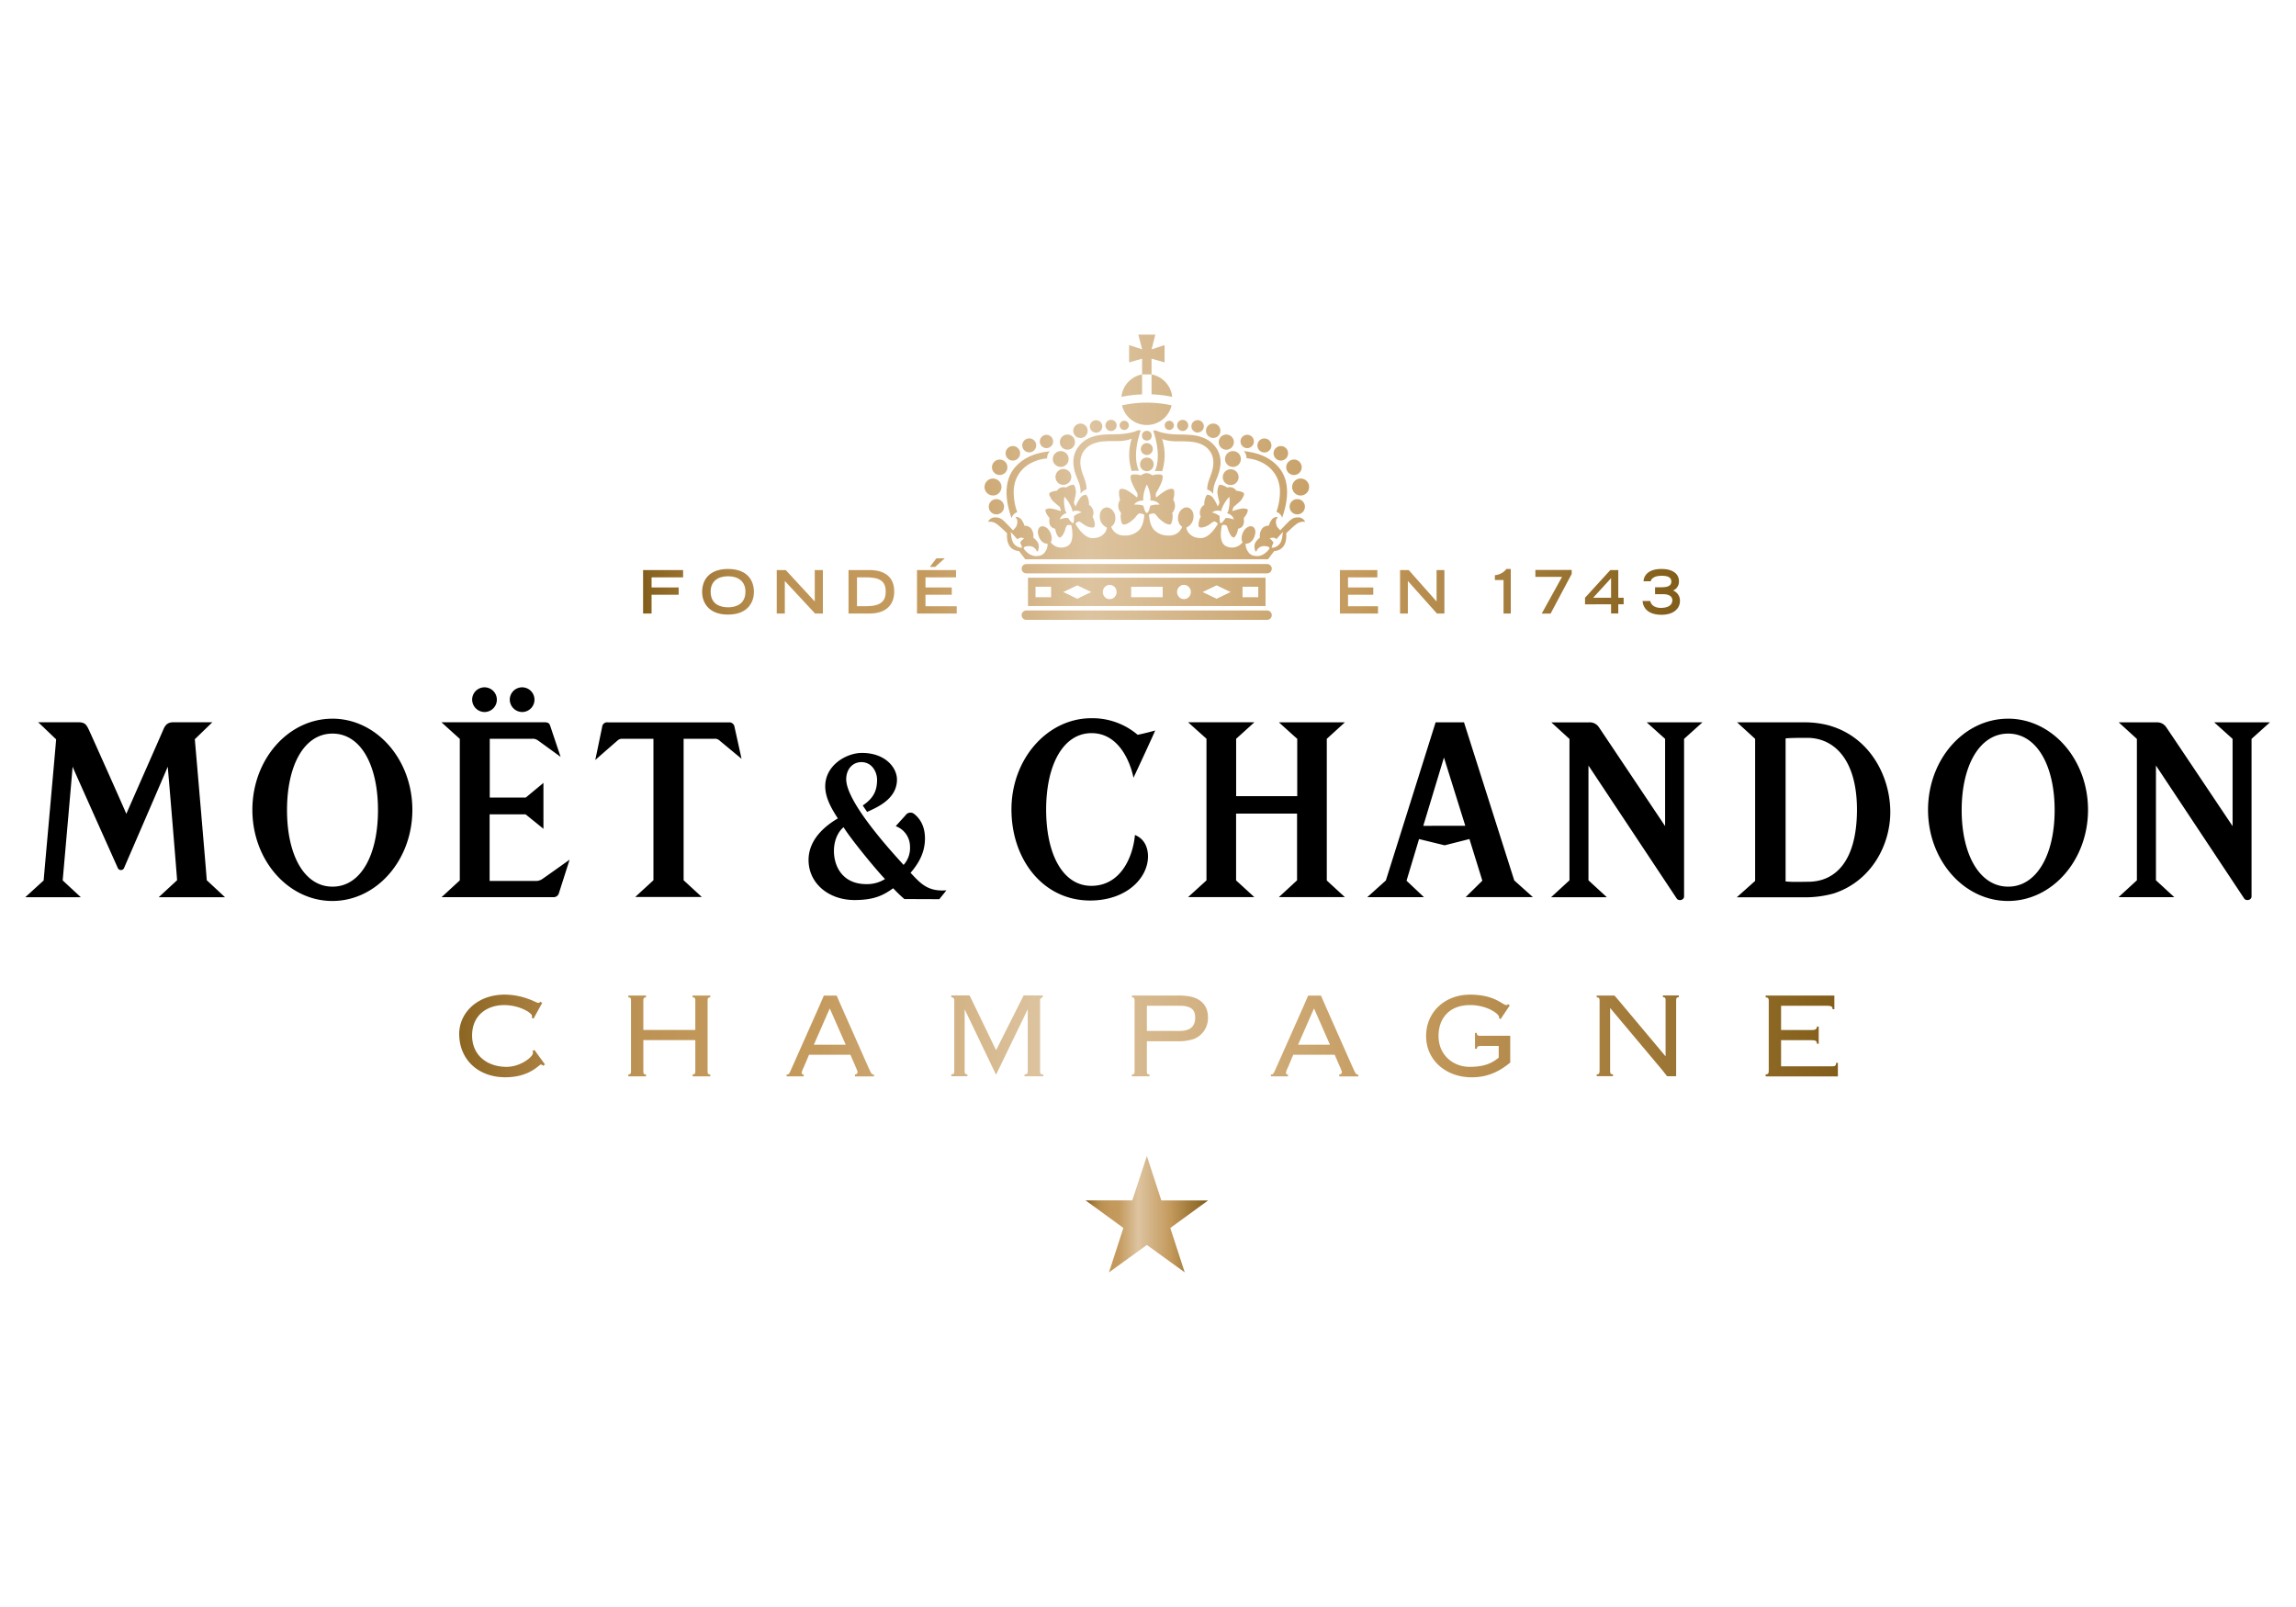 <svg id="180d560e-a2b3-42dc-a91b-ce0fbd7431c1" data-name="Calque 1" xmlns="http://www.w3.org/2000/svg" xmlns:xlink="http://www.w3.org/1999/xlink" viewBox="0 0 1000 700"><defs><style>.\39 53ec002-af85-415a-883a-f2da59b699f3{fill:url(#8f612e42-f078-49c0-9722-e022cc4a5d03);}.c7c543c5-04b2-4d3e-bd19-d787401d46c5{fill:url(#e4469365-cd96-485a-9410-e0902cbf5216);}.\33 dbdaef3-db00-43de-8728-685243ccdf9a{fill:url(#33b55455-aea8-4b09-a459-0b9cd1810048);}.a05e6642-5c00-43be-b5fe-9cdeb164f22a{fill:url(#f8bb44af-69e0-4bab-bb91-67ed80d225dc);}.\35 4a33118-f0ab-4ddc-b03e-c24f795970d6{fill:url(#93378d88-c781-4f4d-a56d-33ff14048039);}.\33 89ad938-7009-41e4-9e9b-41011e8b22ad{fill:url(#f959da98-28ca-4e70-8ee7-c400deefa815);}.\30 cddecc8-e4c3-4330-9910-09fe264839b5{fill:url(#8d1fb964-da41-427c-b310-e356df3085b3);}.\33 510e00b-6fe6-45df-8612-edb68cf95fca{fill:url(#17442234-920d-4438-804d-4da8df2a4fc6);}.\39 537272e-629f-4f0e-a445-30bef4160508{fill:url(#f42f7350-6b4f-438d-9764-dc34d3539c4e);}.\30 319147b-66ea-4778-91a1-c538d2c16a22{fill:url(#5ce962fa-6e13-4ef3-9c89-c7a01b7e1a73);}.a9b9c2b6-3b04-4353-a3b4-9d7b30232685{fill:url(#33323196-68d4-4ece-b915-f279baa796eb);}.d5ae1216-d175-4642-a2c2-67263cb8cb7c{fill:url(#9eb7c85e-6ab6-4c13-8b1d-c80e855ba099);}.\32 72b8b10-a6bf-430b-9728-83874b3035d4{fill:url(#023a9279-5065-4ac2-9288-ed4e2f54b401);}.\38 4749659-ddd2-4d79-a427-3543c3b7ed14{fill:url(#d00ad810-87c7-446a-b0b2-ea32ff781473);}.\32 5f4a194-3207-40d2-b59d-b7bdc4ca2ae1{fill:url(#6de8b962-f6b8-4245-9f65-4737d52d4677);}.f65ffa63-719e-4f31-9721-9d1157bbca3f{fill:url(#dcc76282-fcf6-449b-b68f-372a1a022493);}.\33 df9748a-c123-4a48-b17e-f587bc17022a{fill:url(#1f3780b0-002e-4ffd-8c92-226964ac4608);}.\37 3b8e284-1232-43f9-953e-6b751d45c780{fill:url(#4430ce21-1b70-4016-93d4-0af4d46594f8);}.a88da7f9-2740-4567-98a7-27ea254f66a8{fill:url(#53ae2404-9c1d-4724-bd13-f35418902f16);}.b9b19977-d111-44d9-9e54-3cff54f2cb22{fill:url(#c90afab3-74df-4315-a757-4ff8c001a377);}.\33 492101e-d220-4751-ad4d-4bbadccc5d1d{fill:url(#58495f53-e9f2-475b-897e-91626ee49bfb);}.\36 e8ab190-709e-4158-b45f-f56ec836f5d6{fill:url(#b2c1437e-5ab4-47bb-88c0-35213a7487af);}.\30 eb5e963-3e9f-4c82-a8dd-53fb01f34bb0{fill:url(#a3e57501-0831-4f09-b6c2-f75e13c249cf);}.e3d505b0-1550-4a4a-9d67-a22eb871326a{fill:url(#0f014f36-14ba-4fdf-b91e-987dc455522d);}.b3f9081e-2017-4a20-be00-96606709b99f{fill:url(#5772b531-7eb1-4dae-8646-ecd41eac5953);}.\34 97d31a1-0dff-4db9-ba45-2f796588dbef{fill:url(#ec02534c-a8ee-4a77-bba7-195405f6e6ba);}.\34 a0bea67-33a4-4d28-91e4-fcfc946e94b0{fill:url(#bc5e9480-b6f4-4776-baa3-1d9ef420f5b5);}.\35 174ac40-8a96-4ea2-8be2-01c208e01d1f{fill:url(#6f92cba3-f76b-4c7b-ac30-78c7cea71a39);}.c353f486-bd99-4b0c-9dda-9db0fdc77d31{fill:url(#ae707e30-3e0a-4645-aab4-3fb787149f94);}.\37 bf61a31-2dfa-417e-a827-7c117e3a1fc9{fill:url(#dd8d37fb-b082-44a9-98c5-fbed998d1a1f);}.\39 ebdb4a6-fda4-4bc7-a574-b59757ecc010{fill:url(#0245c127-2f6b-41cd-a719-3944c7d489ac);}.ccfbd5cb-fdd4-400b-8795-c63e08fb987a{fill:url(#c10fdb15-10e6-46b1-bc2c-6ffde7ef95b3);}.\39 14ea08f-e747-49c6-b9f9-636279c15f3a{fill:url(#16d84eb3-c9d9-4866-8022-a6b4715e39e1);}.f1b85a54-62be-44d4-be94-7be6932b20dc{fill:url(#b827188b-6eb9-48c1-b22c-b0b5ab338859);}.f08f1d0e-32c3-4c60-ac95-ab5042bc5691{fill:url(#bfe8c7a7-080f-4c89-97ce-95b845c5533b);}.e87d10b1-b6ef-4525-9b1f-5954cf9dce76{fill:url(#251ee555-00b4-48b9-9f61-02df88ded1c9);}.c3d58857-97d6-4810-8411-57befebfbf6a{fill:url(#2256775b-66f5-4c3f-92df-9aeac8de3962);}.d5c0cd37-ce94-439d-9eb6-1d3d68138ed4{fill:url(#95e712e2-9810-4873-8bb7-cb9cf2217ee5);}.e557f77b-6514-4298-82e2-8141fda87453{fill:url(#09453cc3-c56d-4e8d-bedd-d626ecbc1ef9);}.\33 6479fe3-168c-434b-9791-755fbd056ba6{fill:url(#8863482e-3e24-4dfc-bdea-3ab88dcb2337);}.c61d7458-b80b-4fcc-ae0f-c1026f7f6128{fill:url(#6b5f86a8-5297-48a2-b4a2-86b1ff3c24e2);}.baa04a3e-0611-489b-ad44-8860ce5fdaaa{fill:url(#55df3ce0-16ea-4b01-b99a-af8fde3ba10a);}.dce821a5-f3c0-4afe-b807-7fd7bbf9b9bd{fill:url(#1a71a07f-387c-4efa-bc54-a4558f619fca);}.\39 3102efc-a228-4ed1-8787-4c5e1961e956{fill:url(#b834b811-d6fe-4da9-be7d-6010769e6383);}.b4b19e11-fc35-484b-8c94-4a6c9a5569a4{fill:url(#3fd07e9c-6651-4912-b44a-33c6a3c0098c);}.eb978603-2c36-41eb-b15c-8cc59eab52cd{fill:url(#65756b26-f49f-4e15-94e8-a8fa47c419c1);}.ab5ad64b-f2d8-46fa-8fe6-93c2e4da8d00{fill:url(#2c96e84a-5cd7-4b14-9cd4-0bb638407e15);}.\31 197c740-5a21-45fb-8508-3dade269b441{fill:url(#73273f63-bbe9-4c60-9155-f43d0c021c70);}.\33 1bc1a94-1b64-42fa-893d-f6adb4aefc21{fill:url(#6f9661e6-a87c-4b14-8467-5dbf7a953052);}.e4053111-ab1d-479f-8e0d-df42fa8ac257{fill:url(#21bec77e-3ea3-49b2-9e72-8313f8cff382);}.a259759d-f6cc-4956-9d20-1d5915be50df{fill:url(#368a4f28-ce43-4614-bb5e-4c4f56f3dec2);}.\35 09469c1-376c-42cd-b406-2be8cfb99dd1{fill:url(#124bcd57-8380-4a72-b470-23da37ffb2cc);}.a4a28ac0-e9e6-419a-8b26-39ab9cd85f3c{fill:url(#2e24907d-9063-468e-879e-808debedb3e1);}.f35c9665-1f85-4c06-b1d6-6e9468854661{fill:url(#a658527d-6917-44f0-a214-9903be1aa318);}.\32 6ae72f2-e19f-40e2-84bb-0f81b93a66ea{fill:url(#37c65db2-3df5-4305-b108-45760782e618);}.\36 05df274-d404-419a-b8d5-d10878620fb1{fill:url(#bde7e6ad-cbde-43ff-b746-307a13c709dc);}.c41cd0bd-83ce-4d7c-a58d-f4f620f7a9a2{fill:url(#3bbf9824-0674-4d3b-ae3c-b049230357d4);}.\37 137f4bf-285f-4a0f-9c34-ec2eca05326c{fill:url(#7ab7d944-a1ea-4a7b-aa3f-1f702368cdd3);}.cb909817-6b88-44fb-bd46-eb1e9ddfa782{fill:url(#67458fc7-f1a8-40e8-8b93-655b6945a85a);}.\33 bf5b5ed-9df4-460a-9e72-0c439378d52a{fill:url(#79039ab8-77bf-4609-b40b-668eb725634f);}.\34 a6c6fcd-6363-4cd4-8dbf-815ea83a70bf{fill:url(#6385204b-e10b-4629-b0bf-ec872aa188a1);}</style><linearGradient id="8f612e42-f078-49c0-9722-e022cc4a5d03" x1="190.96" y1="248.64" x2="803.44" y2="248.64" gradientTransform="matrix(1, 0, 0, -1, 0, 699.89)" gradientUnits="userSpaceOnUse"><stop offset="0" stop-color="#815d19"/><stop offset="0.01" stop-color="#896320"/><stop offset="0.05" stop-color="#9f7635"/><stop offset="0.09" stop-color="#b08646"/><stop offset="0.13" stop-color="#bb9153"/><stop offset="0.19" stop-color="#c2985a"/><stop offset="0.27" stop-color="#c49a5d"/><stop offset="0.43" stop-color="#ddc4a0"/><stop offset="0.69" stop-color="#c49a5d"/><stop offset="1" stop-color="#815d19"/></linearGradient><linearGradient id="e4469365-cd96-485a-9410-e0902cbf5216" x1="190.96" y1="248.64" x2="803.43" y2="248.64" xlink:href="#8f612e42-f078-49c0-9722-e022cc4a5d03"/><linearGradient id="33b55455-aea8-4b09-a459-0b9cd1810048" x1="190.96" y1="248.65" x2="803.44" y2="248.65" xlink:href="#8f612e42-f078-49c0-9722-e022cc4a5d03"/><linearGradient id="f8bb44af-69e0-4bab-bb91-67ed80d225dc" x1="190.95" y1="248.65" x2="803.44" y2="248.65" xlink:href="#8f612e42-f078-49c0-9722-e022cc4a5d03"/><linearGradient id="93378d88-c781-4f4d-a56d-33ff14048039" x1="190.95" y1="248.67" x2="803.46" y2="248.67" xlink:href="#8f612e42-f078-49c0-9722-e022cc4a5d03"/><linearGradient id="f959da98-28ca-4e70-8ee7-c400deefa815" x1="190.97" y1="248.64" x2="803.43" y2="248.64" xlink:href="#8f612e42-f078-49c0-9722-e022cc4a5d03"/><linearGradient id="8d1fb964-da41-427c-b310-e356df3085b3" x1="190.97" y1="248.64" x2="803.44" y2="248.64" xlink:href="#8f612e42-f078-49c0-9722-e022cc4a5d03"/><linearGradient id="17442234-920d-4438-804d-4da8df2a4fc6" x1="190.96" y1="248.64" x2="803.44" y2="248.64" xlink:href="#8f612e42-f078-49c0-9722-e022cc4a5d03"/><linearGradient id="f42f7350-6b4f-438d-9764-dc34d3539c4e" x1="190.96" y1="248.66" x2="803.44" y2="248.66" xlink:href="#8f612e42-f078-49c0-9722-e022cc4a5d03"/><linearGradient id="5ce962fa-6e13-4ef3-9c89-c7a01b7e1a73" x1="279.43" y1="487.75" x2="732.11" y2="487.75" xlink:href="#8f612e42-f078-49c0-9722-e022cc4a5d03"/><linearGradient id="33323196-68d4-4ece-b915-f279baa796eb" x1="279.41" y1="479.16" x2="732.16" y2="479.16" xlink:href="#8f612e42-f078-49c0-9722-e022cc4a5d03"/><linearGradient id="9eb7c85e-6ab6-4c13-8b1d-c80e855ba099" x1="279.42" y1="476.27" x2="732.13" y2="476.27" xlink:href="#8f612e42-f078-49c0-9722-e022cc4a5d03"/><linearGradient id="023a9279-5065-4ac2-9288-ed4e2f54b401" x1="279.39" y1="469.66" x2="732.15" y2="469.66" xlink:href="#8f612e42-f078-49c0-9722-e022cc4a5d03"/><linearGradient id="d00ad810-87c7-446a-b0b2-ea32ff781473" x1="279.42" y1="496.35" x2="732.13" y2="496.35" xlink:href="#8f612e42-f078-49c0-9722-e022cc4a5d03"/><linearGradient id="6de8b962-f6b8-4245-9f65-4737d52d4677" x1="279.44" y1="502.43" x2="732.1" y2="502.43" xlink:href="#8f612e42-f078-49c0-9722-e022cc4a5d03"/><linearGradient id="dcc76282-fcf6-449b-b68f-372a1a022493" x1="279.45" y1="505.89" x2="732.08" y2="505.89" xlink:href="#8f612e42-f078-49c0-9722-e022cc4a5d03"/><linearGradient id="1f3780b0-002e-4ffd-8c92-226964ac4608" x1="279.44" y1="507.59" x2="732.1" y2="507.59" xlink:href="#8f612e42-f078-49c0-9722-e022cc4a5d03"/><linearGradient id="4430ce21-1b70-4016-93d4-0af4d46594f8" x1="279.42" y1="431.95" x2="732.13" y2="431.95" xlink:href="#8f612e42-f078-49c0-9722-e022cc4a5d03"/><linearGradient id="53ae2404-9c1d-4724-bd13-f35418902f16" x1="279.42" y1="452.16" x2="732.13" y2="452.16" xlink:href="#8f612e42-f078-49c0-9722-e022cc4a5d03"/><linearGradient id="c90afab3-74df-4315-a757-4ff8c001a377" x1="279.44" y1="487.75" x2="732.12" y2="487.75" xlink:href="#8f612e42-f078-49c0-9722-e022cc4a5d03"/><linearGradient id="58495f53-e9f2-475b-897e-91626ee49bfb" x1="568.22" y1="487.2" x2="568.33" y2="487.2" xlink:href="#8f612e42-f078-49c0-9722-e022cc4a5d03"/><linearGradient id="b2c1437e-5ab4-47bb-88c0-35213a7487af" x1="279.39" y1="479.16" x2="732.15" y2="479.16" xlink:href="#8f612e42-f078-49c0-9722-e022cc4a5d03"/><linearGradient id="a3e57501-0831-4f09-b6c2-f75e13c249cf" x1="279.4" y1="496.35" x2="732.14" y2="496.35" xlink:href="#8f612e42-f078-49c0-9722-e022cc4a5d03"/><linearGradient id="0f014f36-14ba-4fdf-b91e-987dc455522d" x1="279.43" y1="502.43" x2="732.13" y2="502.43" xlink:href="#8f612e42-f078-49c0-9722-e022cc4a5d03"/><linearGradient id="5772b531-7eb1-4dae-8646-ecd41eac5953" x1="279.44" y1="505.89" x2="732.12" y2="505.89" xlink:href="#8f612e42-f078-49c0-9722-e022cc4a5d03"/><linearGradient id="ec02534c-a8ee-4a77-bba7-195405f6e6ba" x1="279.4" y1="507.59" x2="732.15" y2="507.59" xlink:href="#8f612e42-f078-49c0-9722-e022cc4a5d03"/><linearGradient id="bc5e9480-b6f4-4776-baa3-1d9ef420f5b5" x1="279.73" y1="497.13" x2="731.95" y2="497.13" xlink:href="#8f612e42-f078-49c0-9722-e022cc4a5d03"/><linearGradient id="6f92cba3-f76b-4c7b-ac30-78c7cea71a39" x1="279.61" y1="503.64" x2="732.01" y2="503.64" xlink:href="#8f612e42-f078-49c0-9722-e022cc4a5d03"/><linearGradient id="ae707e30-3e0a-4645-aab4-3fb787149f94" x1="279.01" y1="507.22" x2="732.41" y2="507.22" xlink:href="#8f612e42-f078-49c0-9722-e022cc4a5d03"/><linearGradient id="dd8d37fb-b082-44a9-98c5-fbed998d1a1f" x1="279.43" y1="545.46" x2="732.13" y2="545.46" xlink:href="#8f612e42-f078-49c0-9722-e022cc4a5d03"/><linearGradient id="0245c127-2f6b-41cd-a719-3944c7d489ac" x1="279.4" y1="499.95" x2="732.16" y2="499.95" xlink:href="#8f612e42-f078-49c0-9722-e022cc4a5d03"/><linearGradient id="c10fdb15-10e6-46b1-bc2c-6ffde7ef95b3" x1="279.45" y1="507.31" x2="732.09" y2="507.31" xlink:href="#8f612e42-f078-49c0-9722-e022cc4a5d03"/><linearGradient id="16d84eb3-c9d9-4866-8022-a6b4715e39e1" x1="279.4" y1="512.26" x2="732.16" y2="512.26" xlink:href="#8f612e42-f078-49c0-9722-e022cc4a5d03"/><linearGradient id="b827188b-6eb9-48c1-b22c-b0b5ab338859" x1="279.46" y1="514.14" x2="732.08" y2="514.14" xlink:href="#8f612e42-f078-49c0-9722-e022cc4a5d03"/><linearGradient id="bfe8c7a7-080f-4c89-97ce-95b845c5533b" x1="279.47" y1="514.58" x2="732.07" y2="514.58" xlink:href="#8f612e42-f078-49c0-9722-e022cc4a5d03"/><linearGradient id="251ee555-00b4-48b9-9f61-02df88ded1c9" x1="279.41" y1="514.58" x2="732.14" y2="514.58" xlink:href="#8f612e42-f078-49c0-9722-e022cc4a5d03"/><linearGradient id="2256775b-66f5-4c3f-92df-9aeac8de3962" x1="262.04" y1="492.07" x2="745.42" y2="492.07" xlink:href="#8f612e42-f078-49c0-9722-e022cc4a5d03"/><linearGradient id="95e712e2-9810-4873-8bb7-cb9cf2217ee5" x1="279.42" y1="499.95" x2="732.14" y2="499.95" xlink:href="#8f612e42-f078-49c0-9722-e022cc4a5d03"/><linearGradient id="09453cc3-c56d-4e8d-bedd-d626ecbc1ef9" x1="279.43" y1="507.31" x2="732.13" y2="507.31" xlink:href="#8f612e42-f078-49c0-9722-e022cc4a5d03"/><linearGradient id="8863482e-3e24-4dfc-bdea-3ab88dcb2337" x1="279.4" y1="512.26" x2="732.15" y2="512.26" xlink:href="#8f612e42-f078-49c0-9722-e022cc4a5d03"/><linearGradient id="6b5f86a8-5297-48a2-b4a2-86b1ff3c24e2" x1="279.45" y1="514.14" x2="732.11" y2="514.14" xlink:href="#8f612e42-f078-49c0-9722-e022cc4a5d03"/><linearGradient id="55df3ce0-16ea-4b01-b99a-af8fde3ba10a" x1="279.4" y1="514.58" x2="732.15" y2="514.58" xlink:href="#8f612e42-f078-49c0-9722-e022cc4a5d03"/><linearGradient id="1a71a07f-387c-4efa-bc54-a4558f619fca" x1="279.47" y1="504.29" x2="732.08" y2="504.29" xlink:href="#8f612e42-f078-49c0-9722-e022cc4a5d03"/><linearGradient id="b834b811-d6fe-4da9-be7d-6010769e6383" x1="279.39" y1="497.62" x2="732.17" y2="497.62" xlink:href="#8f612e42-f078-49c0-9722-e022cc4a5d03"/><linearGradient id="3fd07e9c-6651-4912-b44a-33c6a3c0098c" x1="279.35" y1="510.1" x2="732.21" y2="510.1" xlink:href="#8f612e42-f078-49c0-9722-e022cc4a5d03"/><linearGradient id="65756b26-f49f-4e15-94e8-a8fa47c419c1" x1="279.42" y1="474.95" x2="732.12" y2="474.95" xlink:href="#8f612e42-f078-49c0-9722-e022cc4a5d03"/><linearGradient id="2c96e84a-5cd7-4b14-9cd4-0bb638407e15" x1="279.49" y1="531.9" x2="732.05" y2="531.9" xlink:href="#8f612e42-f078-49c0-9722-e022cc4a5d03"/><linearGradient id="73273f63-bbe9-4c60-9155-f43d0c021c70" x1="279.42" y1="531.9" x2="732.13" y2="531.9" xlink:href="#8f612e42-f078-49c0-9722-e022cc4a5d03"/><linearGradient id="6f9661e6-a87c-4b14-8467-5dbf7a953052" x1="279.43" y1="519.64" x2="732.12" y2="519.64" xlink:href="#8f612e42-f078-49c0-9722-e022cc4a5d03"/><linearGradient id="21bec77e-3ea3-49b2-9e72-8313f8cff382" x1="472.87" y1="170.99" x2="526.16" y2="170.99" xlink:href="#8f612e42-f078-49c0-9722-e022cc4a5d03"/><linearGradient id="368a4f28-ce43-4614-bb5e-4c4f56f3dec2" x1="279.42" y1="442.11" x2="732.12" y2="442.11" xlink:href="#8f612e42-f078-49c0-9722-e022cc4a5d03"/><linearGradient id="124bcd57-8380-4a72-b470-23da37ffb2cc" x1="279.42" y1="442.11" x2="732.18" y2="442.11" xlink:href="#8f612e42-f078-49c0-9722-e022cc4a5d03"/><linearGradient id="2e24907d-9063-468e-879e-808debedb3e1" x1="279.42" y1="442.11" x2="732.11" y2="442.11" xlink:href="#8f612e42-f078-49c0-9722-e022cc4a5d03"/><linearGradient id="a658527d-6917-44f0-a214-9903be1aa318" x1="279.43" y1="442.11" x2="732.11" y2="442.11" xlink:href="#8f612e42-f078-49c0-9722-e022cc4a5d03"/><linearGradient id="37c65db2-3df5-4305-b108-45760782e618" x1="279.43" y1="444.66" x2="732.11" y2="444.66" xlink:href="#8f612e42-f078-49c0-9722-e022cc4a5d03"/><linearGradient id="bde7e6ad-cbde-43ff-b746-307a13c709dc" x1="279.41" y1="442.11" x2="732.14" y2="442.11" xlink:href="#8f612e42-f078-49c0-9722-e022cc4a5d03"/><linearGradient id="3bbf9824-0674-4d3b-ae3c-b049230357d4" x1="279.41" y1="442.11" x2="732.14" y2="442.11" xlink:href="#8f612e42-f078-49c0-9722-e022cc4a5d03"/><linearGradient id="7ab7d944-a1ea-4a7b-aa3f-1f702368cdd3" x1="279.43" y1="442.35" x2="732.13" y2="442.35" xlink:href="#8f612e42-f078-49c0-9722-e022cc4a5d03"/><linearGradient id="67458fc7-f1a8-40e8-8b93-655b6945a85a" x1="279.41" y1="442.11" x2="732.14" y2="442.11" xlink:href="#8f612e42-f078-49c0-9722-e022cc4a5d03"/><linearGradient id="79039ab8-77bf-4609-b40b-668eb725634f" x1="279.41" y1="442.11" x2="732.13" y2="442.11" xlink:href="#8f612e42-f078-49c0-9722-e022cc4a5d03"/><linearGradient id="6385204b-e10b-4629-b0bf-ec872aa188a1" x1="279.42" y1="442.11" x2="732.13" y2="442.11" xlink:href="#8f612e42-f078-49c0-9722-e022cc4a5d03"/></defs><title>moet-chandon</title><g id="90200259-9c77-4cc7-9ffe-2a7db54e733f" data-name="Artwork"><path class="953ec002-af85-415a-883a-f2da59b699f3" d="M237.36,463.66l-0.83.6a1.15,1.15,0,0,0-.91-0.56,1.41,1.41,0,0,0-.71.41c-1.75,1.36-6,5.14-14.78,5.14-12.23,0-20.13-8.09-20.13-18.87,0-9,7.67-17.13,19.88-17.13a30,30,0,0,1,10,1.8c2,0.68,3.13,1.31,4,1.65a1.63,1.63,0,0,0,.55.13,1,1,0,0,0,.9-0.48l0.83,0.49-3.8,6.9-0.81-.48a1.1,1.1,0,0,0,.18-0.58,0.92,0.92,0,0,0-.13-0.51c-1-1.63-6-4.36-12.08-4.36-6.9,0-13.9,4-13.9,13.25,0,8.65,6.63,13.65,15,13.65,5.06,0,9.71-3,11.13-5.07a2,2,0,0,0,.39-1.11,1,1,0,0,0-.24-0.66l0.83-.54Z"/><path class="c7c543c5-04b2-4d3e-bd19-d787401d46c5" d="M308.2,466.44c0,0.94-.06,1.61,1.16,1.61v0.8h-7.68V468c1.22,0,1.16-.67,1.16-1.61V453.06H280.2v13.38c0,0.94-.06,1.61,1.16,1.61v0.8h-7.68V468c1.21,0,1.15-.67,1.15-1.61V436.06c0-.94.06-1.61-1.15-1.61v-0.8h7.68v0.8c-1.21,0-1.16.67-1.16,1.61v12.58h22.63V436.06c0-.94.06-1.61-1.16-1.61v-0.8h7.68v0.8c-1.21,0-1.16.67-1.16,1.61v30.38Z"/><path class="3dbdaef3-db00-43de-8728-685243ccdf9a" d="M352.35,459.48l-2.27,5.36a11,11,0,0,0-.94,2.47,0.78,0.78,0,0,0,.89.74v0.8h-7.43l0-.8c1.09,0,1.07-.21,2.4-3.15l12-27c0.67-1.54,1.81-4.21,1.81-4.21h5.61s1.23,2.87,1.91,4.41l11.81,26.64c1.41,3.14,1.63,3.35,2.52,3.35v0.8h-8.29V468a1,1,0,0,0,1.13-.94c0-.4-0.11-0.67-0.79-2.27l-2.33-5.36H352.35Zm2.12-4.42h13.87l-6.95-15.8Z"/><path class="a05e6642-5c00-43be-b5fe-9cdeb164f22a" d="M563.24,459.48L561,464.83a11,11,0,0,0-.94,2.47,0.78,0.78,0,0,0,.9.74v0.8h-7.43l0-.8c1.08,0,1.07-.21,2.4-3.15l12-27c0.67-1.54,1.81-4.21,1.81-4.21h5.61s1.23,2.87,1.91,4.41l11.8,26.64c1.42,3.14,1.55,3.35,2.53,3.35v0.8h-8.3V468a1,1,0,0,0,1.13-.94c0-.4-0.12-0.67-0.79-2.27l-2.33-5.36h-18.1Zm2.13-4.42h13.87l-6.94-15.8Z"/><path class="54a33118-f0ab-4ddc-b03e-c24f795970d6" d="M414.35,468.84V468c1.23,0,1.28-.67,1.28-1.61V436c0-.81-0.1-1.56-1.28-1.56v-0.85h7.94l11.55,23.87,12-23.87h8.33v0.85A1.37,1.37,0,0,0,453,436v30.42c0,0.94,0,1.61,1.41,1.61v0.8h-8.19V468c1.37,0,1.41-.67,1.41-1.61v-26.6h-0.08l-13.73,28.35-13.61-28.35h-0.07v26.6c0,1,.11,1.61,1.2,1.61v0.8h-7Z"/><path class="389ad938-7009-41e4-9e9b-41011e8b22ad" d="M494.13,436.06c0-.94.06-1.61-1.16-1.61v-0.8h19.79a26.67,26.67,0,0,1,6.13.53c5,1.25,7.22,4.62,7.22,8.9a9.75,9.75,0,0,1-6.15,9.5,21.34,21.34,0,0,1-7,1H499.51v12.85c0,0.94-.06,1.61,1.15,1.61v0.8H493V468c1.21,0,1.16-.67,1.16-1.61V436.06Zm5.38,13h14.24c5.5,0,6.79-2.76,6.79-5.76s-1.16-5.19-6.79-5.19H499.51v11h0Z"/><path class="0cddecc8-e4c3-4330-9910-09fe264839b5" d="M645.42,455.6c-1.39,0-2.19.11-2.19,1.22h-0.81v-6.91l0.78,0c0,1.47,1.1,1.27,2.22,1.27h12.35s0,1.07,0,2.55v5.82c0,1.54,0,3.29,0,3.29-6.13,5.09-11.51,6.42-16.88,6.42-11,0-19.76-7.37-19.76-17.95s8.26-18.05,19.12-18.05,14.25,4.56,15.78,4.55a0.8,0.8,0,0,0,.77-0.42l0.77,0.54-4,6-0.77-.54a0.29,0.29,0,0,0,.13-0.3c0-1.54-5.44-5.29-12.59-5.29-9.59,0-13.8,6.29-13.8,13.39,0,8.7,6.7,13.52,13.48,13.52s9.95-1.75,12.73-4V455.6h-7.35Z"/><path class="3510e00b-6fe6-45df-8612-edb68cf95fca" d="M725.31,460h0.12v-24c0-.94.06-1.61-1.15-1.61v-0.8h6.91v0.8c-1.21,0-1.16.67-1.16,1.61v30.38c0,0.94,0,2.41,0,2.41h-3.95s-1.86-2.34-2.05-2.61l-22.76-27.11v27.3c0,0.94,0,1.61,1.26,1.61v0.8h-7.11V468c1.13,0,1.26-.67,1.26-1.61V436.06c0-.94,0-1.61-1.26-1.61v-0.8h7.76s1.8,2.14,2.06,2.41Z"/><path class="9537272e-629f-4f0e-a445-30bef4160508" d="M770.37,436.06c0-.94-0.15-1.61-1.36-1.61v-0.8h26.61c2.17,0,3.32,0,3.32,0v5.95h-0.77c0-1.14-.57-1.5-2.49-1.5H775.73v10.58h13c1.53,0,2.62-.09,2.62-1.5h0.77v7.47h-0.77c0-1.34-.7-1.55-2.49-1.55H775.73v11.37h21.35c1.79,0,2.62.16,2.62-1.52h0.77v5.94H769V468c1.21,0,1.36-.67,1.36-1.61V436.06h0Z"/><circle class="0319147b-66ea-4778-91a1-c538d2c16a22" cx="432.5" cy="212.14" r="3.7"/><circle class="a9b9c2b6-3b04-4353-a3b4-9d7b30232685" cx="433.98" cy="220.73" r="3.34"/><path class="d5ae1216-d175-4642-a2c2-67263cb8cb7c" d="M503,205.23a12.35,12.35,0,0,1,3.16.05,23.37,23.37,0,0,0,0-14.05,18,18,0,0,0,6.32,1l1.4,0c4,0.07,10-.19,13.18,4.45,2.43,3.6,1.23,7.85,0,11.07-1.4,3.51-1.27,5.16-1.24,5.49a5.46,5.46,0,0,1,2.59,1.86c0-2.78.31-3.76,1.6-6.85s2.91-8.38-.22-13c-4.18-6.24-11.69-5.86-16.52-6h-0.37c-6.44-.12-9.34-1.73-9.38-1.73l-1.28,0C504.43,193.82,505.1,200.59,503,205.23Zm-13.35-17.95a2,2,0,1,0-2-2A2,2,0,0,0,489.65,187.29Zm-41.83,64.45v12.19H551.17V251.74H447.82Zm10.05,8.5h-6.95v-4.72h6.95v4.72Zm11.32,0.64-6.25-3,6.25-3,6.25,3Zm14.12,0.19a3.19,3.19,0,1,1,3.39-3.18A3.29,3.29,0,0,1,483.32,261.06Zm23.12-.82H492.56v-4.72h13.88v4.72Zm9.22,0.82a3.19,3.19,0,1,1,3.39-3.18A3.29,3.29,0,0,1,515.66,261.06Zm14.23-.18-6.25-3,6.25-3,6.24,3Zm18.2-.64h-7v-4.72h7v4.72ZM464.23,211a3.44,3.44,0,1,0-4.32-2.1A3.38,3.38,0,0,0,464.23,211Zm6.4,4a5.53,5.53,0,0,1,2.59-1.86c0-.33.16-2-1.23-5.5-1.28-3.21-2.48-7.46,0-11.07,3.13-4.65,9.22-4.38,13.17-4.45l1.39,0a18.17,18.17,0,0,0,6.33-1,23.52,23.52,0,0,0,0,14.05,12.3,12.3,0,0,1,3.17-.05c-2.09-4.65-1.43-11.41.82-17.69l-1.29,0s-2.95,1.61-9.38,1.73h-0.37c-4.83.1-12.34-.29-16.52,6-3.13,4.6-1.51,9.92-.22,13S470.68,212.31,470.63,215.09Z"/><path class="272b8b10-a6bf-430b-9728-83874b3035d4" d="M455.85,199.69l0.22,0a4.16,4.16,0,0,1,1.19-3.11c-7.1.74-11.35,3.11-14.24,6-6.74,6.57-4.63,16.45-2.83,22,0.35,1.08.12,0.41,0.38,1.11a3.77,3.77,0,0,1,2.47-2.59c-0.11-.35-0.14-0.41-0.48-1.49a26.75,26.75,0,0,1-1.05-7.48C441.63,205.57,448.08,200.49,455.85,199.69Zm100.09,2.81c-2.87-2.85-7.13-5.23-14.22-6a4.17,4.17,0,0,1,1.19,3.11l0.22,0c7.76,0.8,14.23,5.89,14.34,14.4a27.24,27.24,0,0,1-1.06,7.48c-0.34,1.08-.35,1.15-0.48,1.49a3.65,3.65,0,0,1,2.48,2.59c0.25-.71,0,0,0.37-1.12C560.58,218.95,562.69,209.07,555.94,202.5ZM447.82,263.93H551.17V251.74H447.82v12.19h0Zm93.3-8.41h7v4.72h-7v-4.72Zm-11.23-.62,6.24,3-6.24,3-6.25-3Zm-14.23-.2a3.19,3.19,0,1,1-3.37,3.18A3.3,3.3,0,0,1,515.66,254.69Zm-23.1.82h13.88v4.72H492.56v-4.72Zm-9.24-.82a3.19,3.19,0,1,1-3.38,3.18A3.28,3.28,0,0,1,483.32,254.69Zm-14.12.2,6.25,3-6.25,3-6.25-3Zm-18.27.62h6.95v4.72h-6.95v-4.72Z"/><circle class="84749659-ddd2-4d79-a427-3543c3b7ed14" cx="435.41" cy="203.54" r="3.37"/><circle class="25f4a194-3207-40d2-b59d-b7bdc4ca2ae1" cx="441.14" cy="197.46" r="3.17"/><circle class="f65ffa63-719e-4f31-9721-9d1157bbca3f" cx="448.28" cy="194" r="3.05"/><circle class="3df9748a-c123-4a48-b17e-f587bc17022a" cx="455.78" cy="192.3" r="2.91"/><path class="73b8e284-1232-43f9-953e-6b751d45c780" d="M551.87,270h0a2,2,0,1,0,0-4.07H447a2,2,0,1,0,0,4.07H551.87Z"/><path class="a88da7f9-2740-4567-98a7-27ea254f66a8" d="M551.87,249.76h0a2,2,0,1,0,0-4.07H447a2,2,0,1,0,0,4.07H551.87Z"/><path class="b9b19977-d111-44d9-9e54-3cff54f2cb22" d="M562.78,212.15a3.7,3.7,0,1,0,3.7-3.71A3.7,3.7,0,0,0,562.78,212.15Z"/><circle class="3492101e-d220-4751-ad4d-4bbadccc5d1d" cx="568.28" cy="212.69" r="0.06"/><circle class="6e8ab190-709e-4158-b45f-f56ec836f5d6" cx="565.01" cy="220.73" r="3.34"/><path class="0eb5e963-3e9f-4c82-a8dd-53fb01f34bb0" d="M560.2,203.54a3.37,3.37,0,1,0,3.37-3.37A3.37,3.37,0,0,0,560.2,203.54Z"/><circle class="e3d505b0-1550-4a4a-9d67-a22eb871326a" cx="557.85" cy="197.46" r="3.17"/><path class="b3f9081e-2017-4a20-be00-96606709b99f" d="M547.65,194a3.05,3.05,0,1,0,3-3A3,3,0,0,0,547.65,194Z"/><path class="497d31a1-0dff-4db9-ba45-2f796588dbef" d="M540.29,192.3a2.91,2.91,0,1,0,2.91-2.91A2.91,2.91,0,0,0,540.29,192.3Z"/><ellipse class="4a0bea67-33a4-4d28-91e4-fcfc946e94b0" cx="564.99" cy="202.76" rx="0.12" ry="0.17"/><circle class="5174ac40-8a96-4ea2-8be2-01c208e01d1f" cx="558.42" cy="196.25" r="0.11"/><path class="c353f486-bd99-4b0c-9dda-9db0fdc77d31" d="M549.44,192.68a0.11,0.11,0,1,0,.21,0A0.11,0.11,0,1,0,549.44,192.68Z"/><polygon class="7bf61a31-2dfa-417e-a827-7c117e3a1fc9" points="495.79 145.76 503.19 145.76 501.56 152.17 507.21 150.33 507.21 157.85 501.54 156.24 501.54 163.1 497.42 163.1 497.42 156.24 491.76 157.85 491.76 150.33 497.43 152.17 495.79 145.76"/><circle class="9ebdb4a6-fda4-4bc7-a574-b59757ecc010" cx="461.99" cy="199.94" r="3.45"/><circle class="ccfbd5cb-fdd4-400b-8795-c63e08fb987a" cx="464.91" cy="192.58" r="3.3"/><path class="914ea08f-e747-49c6-b9f9-636279c15f3a" d="M473.74,187.63a3.14,3.14,0,1,1-3.14-3.13A3.15,3.15,0,0,1,473.74,187.63Z"/><path class="f1b85a54-62be-44d4-be94-7be6932b20dc" d="M480.1,185.75a2.71,2.71,0,1,1-2.71-2.71A2.71,2.71,0,0,1,480.1,185.75Z"/><path class="f08f1d0e-32c3-4c60-ac95-ab5042bc5691" d="M486.34,185.31a2.44,2.44,0,1,1-2.43-2.43A2.43,2.43,0,0,1,486.34,185.31Z"/><path class="e87d10b1-b6ef-4525-9b1f-5954cf9dce76" d="M507.28,185.29a2,2,0,1,0,2-2A2,2,0,0,0,507.28,185.29Z"/><path class="c3d58857-97d6-4810-8411-57befebfbf6a" d="M534.78,211.05a3.44,3.44,0,1,0-2-4.37A3.4,3.4,0,0,0,534.78,211.05Z"/><path class="d5c0cd37-ce94-439d-9eb6-1d3d68138ed4" d="M533.55,199.94a3.45,3.45,0,1,0,3.46-3.45A3.46,3.46,0,0,0,533.55,199.94Z"/><path class="e557f77b-6514-4298-82e2-8141fda87453" d="M530.8,192.58a3.3,3.3,0,1,0,3.3-3.29A3.29,3.29,0,0,0,530.8,192.58Z"/><circle class="36479fe3-168c-434b-9791-755fbd056ba6" cx="528.4" cy="187.63" r="3.15"/><path class="c61d7458-b80b-4fcc-ae0f-c1026f7f6128" d="M518.91,185.75A2.7,2.7,0,1,0,521.6,183,2.7,2.7,0,0,0,518.91,185.75Z"/><circle class="baa04a3e-0611-489b-ad44-8860ce5fdaaa" cx="515.1" cy="185.31" r="2.43"/><path class="dce821a5-f3c0-4afe-b807-7fd7bbf9b9bd" d="M502.07,195.6a2.59,2.59,0,1,1-2.59-2.59A2.58,2.58,0,0,1,502.07,195.6Z"/><circle class="93102efc-a228-4ed1-8787-4c5e1961e956" cx="499.5" cy="202.27" r="2.98"/><circle class="b4b19e11-fc35-484b-8c94-4a6c9a5569a4" cx="499.49" cy="189.79" r="2.12"/><path class="eb978603-2c36-41eb-b15c-8cc59eab52cd" d="M565.3,225.38c-1.69,0-2.61.41-4.27,2.08-1.43,1.43-3.45,3.57-3.45,3.57l-1.29-1.49c-0.48-.76-1-3,0-3.86,0.31-.27.12-0.47-0.17-0.47a2.84,2.84,0,0,0-2.41,1.43,7.72,7.72,0,0,0-1.09,2.36,3.73,3.73,0,0,0-2.73,1,5.26,5.26,0,0,0-1.13,4.17,8.44,8.44,0,0,0-2,2.17,4.43,4.43,0,0,0,0,3.63c0.12,0.27.38,0.32,0.52,0a3.52,3.52,0,0,1,3-2.1c1.93,0,2.67.4,2.63,0.94s-2.46,3.41-5.23,3.41c-2.14,0-3.33-.62-4.21-2.08a5.37,5.37,0,0,1-.93-3.34s2.35,0.32,3.68-2.77c1.05-2.44.39-4.07-.58-4.6-1.23-.67-3.18.36-4.11,2.18-1.52,3-.33,4.56-0.33,4.56a5.71,5.71,0,0,1-6.85,1.89c-4.18-1.49-2.13-9.28-2.13-9.28a2.9,2.9,0,0,1,1.77,0c0.58,0.34.76,1.8,1.31,3,0.39,0.9,1.15,2.34,2.06,2.34,0.62,0,1.73-2.14,1.85-3.8,1.67-.35,3-1.46,2.48-4.67,0,0,2-2.19,1.74-3.63,0-.21-1.11-0.7-2.73-0.46a23.1,23.1,0,0,0-3.88,1.08,3.76,3.76,0,0,1,.48-1.84c0.43-.47,2.77-2.17,3.44-3.18s1.53-2.51.8-3a7,7,0,0,0-3.05-.83,3.68,3.68,0,0,0-1.67-1.37l-0.18-.05a3.82,3.82,0,0,0-2.18,0,6.91,6.91,0,0,0-2.92-1.23c-0.86-.09-1.17,1.62-1.3,2.82s0.75,4.24.84,4.88a4.1,4.1,0,0,1-.73,1.75,16,16,0,0,0-2-3.68,3.3,3.3,0,0,0-2.47-1.43c-0.57.12-1.5,2.42-1.35,4.42a4,4,0,0,0-1.55,5.19c-0.77,1.21-1.33,3.59-.72,4.44,0.36,0.49,2.2.27,3.84-.64,1.19-.66,2.2-1.79,2.88-1.75a3,3,0,0,1,1.45,1s-3.29,6.18-7.31,6.24c-3.34,0-4.6-1.47-4.6-1.47a4.77,4.77,0,0,1-1.81-3.11,5.15,5.15,0,0,0,3.09-4.45c0.25-2.74-1.34-4.16-2.72-4.32-1.74-.21-3.57,1.5-3.93,3.61-0.59,3.48,1.71,4.8,1.71,4.8s-1.2,4.21-6.38,3.82a8.15,8.15,0,0,1-5.29-1.95c-2.61-2-2.76-7.14-2.76-7.14a4.46,4.46,0,0,1,2.18-.52c0.82,0.15,1.45,1.62,2.68,2.64s2.8,2.28,4.37,2.16c0.74-.06,1.44-3.34.87-5a4.62,4.62,0,0,0,.46-5.71s1-3.46.09-4.54c-0.25-.3-1.31-0.53-3.11.35a27.83,27.83,0,0,0-4.36,3.17,3.18,3.18,0,0,1-.11-1.94,40,40,0,0,0,2.47-4.85c0.39-1.2.83-3-.23-3.18a8.2,8.2,0,0,0-3.86.33,4.48,4.48,0,0,0-2.47-1h0a4.39,4.39,0,0,0-2.46,1,8.17,8.17,0,0,0-3.86-.33c-1.06.2-.62,2-0.24,3.19a39.13,39.13,0,0,0,2.47,4.85,3.2,3.2,0,0,1-.1,1.94,28.45,28.45,0,0,0-4.37-3.17c-1.8-.88-2.86-0.66-3.1-0.36-0.89,1.09.09,4.55,0.09,4.55a4.62,4.62,0,0,0,.46,5.71c-0.57,1.67.13,5,.87,5,1.58,0.13,3-1,4.36-2.16s1.87-2.49,2.68-2.64a4.47,4.47,0,0,1,2.18.52s-0.15,5.16-2.75,7.14a8.15,8.15,0,0,1-5.29,1.95c-5.18.38-6.38-3.82-6.38-3.82s2.31-1.32,1.72-4.81c-0.35-2.1-2.19-3.81-3.93-3.6-1.38.17-3,1.59-2.73,4.33a5.13,5.13,0,0,0,3.09,4.45,4.74,4.74,0,0,1-1.8,3.11s-1.26,1.5-4.6,1.47c-4-.06-7.32-6.24-7.32-6.24a2.93,2.93,0,0,1,1.46-1c0.68,0,1.69,1.08,2.87,1.75,1.64,0.9,3.49,1.14,3.84.64,0.61-.85,0-3.24-0.73-4.45a4,4,0,0,0-1.54-5.19c0.14-2-.78-4.3-1.36-4.42a3.3,3.3,0,0,0-2.46,1.42,16.18,16.18,0,0,0-2,3.68,4.07,4.07,0,0,1-.73-1.76c0.08-.64,1-3.7.84-4.87s-0.44-2.91-1.31-2.82a6.77,6.77,0,0,0-2.92,1.23,3.89,3.89,0,0,0-2.19,0l-0.18.05a3.65,3.65,0,0,0-1.66,1.37,7,7,0,0,0-3.06.83c-0.72.46,0.16,2,.82,3s3,2.71,3.43,3.18a3.65,3.65,0,0,1,.47,1.84,23.17,23.17,0,0,0-3.88-1.08c-1.61-.23-2.69.26-2.73,0.47-0.27,1.44,1.75,3.63,1.75,3.63-0.55,3.21.81,4.32,2.48,4.67,0.12,1.67,1.22,3.81,1.85,3.81,0.92,0,1.67-1.44,2.07-2.34,0.55-1.23.72-2.69,1.31-3a2.88,2.88,0,0,1,1.76,0s2,7.8-2.13,9.27a5.69,5.69,0,0,1-6.85-1.89s1.19-1.55-.33-4.56c-0.93-1.82-2.88-2.85-4.12-2.18-1,.53-1.64,2.16-0.58,4.6,1.33,3.09,3.67,2.77,3.67,2.77a5.39,5.39,0,0,1-.92,3.35c-0.88,1.45-2.08,2.07-4.21,2.07-2.77,0-5.18-2.87-5.24-3.4s0.7-1,2.63-.94a3.52,3.52,0,0,1,3,2.1c0.13,0.33.39,0.27,0.52,0a4.42,4.42,0,0,0,0-3.63,8.64,8.64,0,0,0-2-2.18,5.23,5.23,0,0,0-1.13-4.17,3.74,3.74,0,0,0-2.73-1,7.65,7.65,0,0,0-1.09-2.36,2.87,2.87,0,0,0-2.4-1.44c-0.29,0-.48.21-0.17,0.47,1,0.85.51,3.1,0,3.86l-1.3,1.49s-2-2.14-3.44-3.57c-1.66-1.67-2.6-2.08-4.28-2.08a3.27,3.27,0,0,0-3.14,1.93,4.91,4.91,0,0,1,3.9,1.06c1.26,0.89,4.35,3.91,4.35,3.91-0.3,4.26,1.12,7.37,5.24,7.78l2.69,3.57H552.26l2.69-3.57c4.13-.41,5.54-3.52,5.25-7.78,0,0,3.09-3,4.34-3.91a5,5,0,0,1,3.91-1.06A3.28,3.28,0,0,0,565.3,225.38ZM445,238.62a4.74,4.74,0,0,1-3.29-1.63c-1.28-1.28-1.47-5.26-1.47-5.26s0.92,1,2.14,2.38l0.73,0.82a2.56,2.56,0,0,1,1.35-.7,3,3,0,0,1,1.55.26,13.14,13.14,0,0,0-1.07,1c-0.26.32-.62,0.9-0.62,0.9S445.37,238.43,445,238.62Zm22.33-10.81c-0.5.34-2.15-2.2-2.15-2.2a8.92,8.92,0,0,0-1.59.07,14.91,14.91,0,0,0-2,.56,4.41,4.41,0,0,1,1.64-2.16,4,4,0,0,1,1.32-.54,4.79,4.79,0,0,1-.76-2,15.53,15.53,0,0,1-.24-5.2,15.51,15.51,0,0,1,2.92,4.34,5.26,5.26,0,0,1,.62,2.12,4.45,4.45,0,0,1,1.39-.33,4,4,0,0,1,2.6.74,9.65,9.65,0,0,0-2,.74,12.7,12.7,0,0,0-1.32.87S467.93,227.79,467.33,227.81Zm32.15-4.4c-0.86,0-1.46-3.1-1.46-3.1a9.33,9.33,0,0,0-1.72-.42,20.21,20.21,0,0,0-2.38-.08,4.34,4.34,0,0,1,2.48-1.61,4.53,4.53,0,0,1,1.59-.13s-0.18,0,0-1.89a15,15,0,0,1,1.53-5.12h0a15.15,15.15,0,0,1,1.53,5.12c0.13,1.92-.06,1.91-0.06,1.91a4,4,0,0,1,1.58.11,4,4,0,0,1,2.51,1.62,16.45,16.45,0,0,0-2.38.08,10.31,10.31,0,0,0-1.73.42s-0.6,3.11-1.46,3.1h0Zm32.17,4.43c-0.6,0-.42-3-0.42-3a9.33,9.33,0,0,0-1.33-.87,11.38,11.38,0,0,0-2-.74,4.09,4.09,0,0,1,2.6-.83,2.9,2.9,0,0,1,1.39.33,5.1,5.1,0,0,1,.62-2,15.61,15.61,0,0,1,2.92-4.34,15.42,15.42,0,0,1-.25,5.2,5.51,5.51,0,0,1-.72,2,3.76,3.76,0,0,1,1.32.54,3.65,3.65,0,0,1,1.61,2.16,16.75,16.75,0,0,0-2-.56,6.48,6.48,0,0,0-1.6-.07S532.16,228.18,531.65,227.84ZM557.27,237a4.75,4.75,0,0,1-3.3,1.63c-0.37-.19.68-2.24,0.68-2.24a10.29,10.29,0,0,0-.62-0.9,12.82,12.82,0,0,0-1.06-1,4.72,4.72,0,0,1,1.73-.26,1.85,1.85,0,0,1,1.26.64s-0.22.22,0.63-.77c1.23-1.4,2.15-2.38,2.15-2.38S558.53,235.71,557.27,237Z"/><path class="ab5ad64b-f2d8-46fa-8fe6-93c2e4da8d00" d="M497.42,163.1v8.68a53.19,53.19,0,0,0-9,1.11A11.1,11.1,0,0,1,497.42,163.1Z"/><path class="1197c740-5a21-45fb-8508-3dade269b441" d="M501.54,163.1a11.12,11.12,0,0,1,9,9.77,53,53,0,0,0-9-1.1V163.1Z"/><path class="31bc1a94-1b64-42fa-893d-f6adb4aefc21" d="M510.28,176.57a11.1,11.1,0,0,1-21.61,0A50.14,50.14,0,0,1,510.28,176.57Z"/><path d="M475.42,319.35c12.86,0,17.32,14.6,18.25,19.43,1.54-3.19,8.84-19,9.46-20.58-1,.31-5.35,1.44-7.64,1.87a30.41,30.41,0,0,0-20.13-7.22c-19.24,0-34.83,17.78-34.83,39.71s13.84,39.7,34.26,39.7c15.7,0,24.94-9.58,25.21-18.82,0.07-2.59-.56-7.68-5.69-9.72-0.85,9.53-6.17,22.15-19,22.15-12.34,0-19.67-13.63-19.67-33.2S463.09,319.35,475.42,319.35ZM84.85,322l7.64-7.39-17,0c-2.52,0-3.56,1.28-4.34,3.17-0.64,1.55-13.25,30.11-16.13,36.72C54,352,39.84,320.3,38.65,317.77c-1-2-1.58-3.15-4.47-3.15H16.59c1.15,0.94,6.3,6,7.86,7.42-0.12,2.05-5.08,57-5.44,61.48l-8,7.3H35.2l-7.9-7.33c0.1-1.14,4.2-47.49,4.32-49.53,0.6,1.56,19.31,43.25,19.67,44.1a1.49,1.49,0,0,0,2.76,0c0.24-.6,18-41.56,19-44.09,0.24,2.17,4,47.53,4.08,49.45l-8,7.4H98l-7.95-7.4C90,381.73,85.17,325.54,84.85,322Zm59.91-8.94c-19.24,0-34.84,17.77-34.84,39.7s15.6,39.7,34.84,39.7,34.84-17.78,34.84-39.7S164,313.05,144.76,313.05Zm0.06,73.16c-12.34,0-19.81-13.77-19.81-33.34s7.48-33.33,19.81-33.33,19.81,13.77,19.81,33.33S157.15,386.22,144.83,386.22Zm729.76-73.16c-19.24,0-34.84,17.77-34.84,39.7s15.6,39.7,34.84,39.7,34.84-17.78,34.84-39.7S893.82,313.05,874.59,313.05Zm0.06,73.16c-12.34,0-20.25-13.77-20.25-33.34s7.9-33.33,20.25-33.33,20.24,13.77,20.24,33.33S887,386.22,874.65,386.22ZM211.17,310.15a5.38,5.38,0,1,0-5.53-5.37A5.45,5.45,0,0,0,211.17,310.15Zm16.39,0a5.38,5.38,0,1,0-5.53-5.37A5.45,5.45,0,0,0,227.56,310.15ZM233,383.73H213.25v-29h15.67c0.2,0.16,7.17,5.78,7.77,6.3v-20L229,347.41H213.31s0-25,0-25.6h18.39a3.81,3.81,0,0,1,2.57.7c0.25,0.16,9.54,6.91,9.9,7.19-0.08-.28-4.24-12.63-4.48-13.37-0.44-1.34-.89-1.72-2.86-1.72H192.26s7.44,6.77,8,7.21c0,0.28,0,60.81,0,61.67l-7.93,7.3h48.45a2.4,2.4,0,0,0,2.66-1.76c0.11-.36,4.41-13.83,4.65-14.55-0.24.16-11,7.84-11.84,8.37A4.92,4.92,0,0,1,233,383.73Zm84.43-69.07H264.75a2.15,2.15,0,0,0-2.49,2c-0.11.53-2.69,13-3,14.4,0.65-.61,9-7.89,9.64-8.43a2.8,2.8,0,0,1,2.25-.81l13.45,0v61.61s-7,6.42-7.93,7.3h29l-7.93-7.3V321.81H311a3,3,0,0,1,2.48.84l9.49,7.87c-0.12-.6-2.77-12.61-3.06-13.87A2.26,2.26,0,0,0,317.47,314.66Zm79.14,65.55c3.24-3.77,6.29-8.51,6.29-15,0-5.55-2.36-8.79-4.64-10.61a2.55,2.55,0,0,0-3.77.47c-0.29.35-2.66,2.91-4.32,4.8a9.46,9.46,0,0,1,6.21,8.88,11,11,0,0,1-2.78,8c-4-4.41-25-27-25-37.3,0-4.39,2.78-7.47,6.6-7.47,4.74,0,6.84,4.42,6.84,7.68,0,5.32-2,8.3-6.24,11.2,0.48,0.71,1.36,2,1.91,2.81,3.92-1.82,13-5.44,13-14.08,0-5.13-5-11.62-15.25-11.62-6.82,0-16,5.37-16,14.54,0,5.86,3.89,11.38,5.5,14-4.47,2.58-12.76,8.53-12.76,18.09,0,10.16,8.74,17.45,20,17.45,8.86,0,12.74-2.22,16.86-5.13a60.86,60.86,0,0,0,4.87,4.7l15.22,0.06c0.39-.55,2.36-2.84,3.06-3.86C404.16,388.44,401,384.93,396.61,380.21Zm-19.21,4.91c-10.79,0-14.15-8.24-14.15-14.39,0-5.22,2.17-8.72,4.19-10.4,3.38,5.45,14.69,19.14,18.06,22.57A14.66,14.66,0,0,1,377.41,385.12ZM557,314.63s7.71,7,8,7.18v25H538.39v-25s6.32-5.69,7.94-7.19H517.47s6.69,6,8,7.17v61.7l-8,7.28h28.84l-7.94-7.27v-29.1h26.55v29.07L557,390.78h28.75s-7-6.41-7.88-7.25c0,0,0-59.64,0-61.7,0,0,6.93-6.32,7.9-7.19H557Zm240.3,1.56a40.61,40.61,0,0,0-11.72-1.54h-29l7.85,7.19v61.88l-8,7.14h29.38a46,46,0,0,0,12.89-1.69c16.55-5.43,24.6-21.36,24.6-35.37C823.32,338.39,814.63,321.41,797.25,316.2Zm-9.72,67.9c-2.28,0-6.66.2-9.88-.14,0-2.19,0-62.31,0-62.31,2.61-.27,8.39-0.23,9.48-0.23,11.12,0,21.61,8.79,21.61,31.4C808.7,375.64,799,384.09,787.53,384.09Zm176.8-69.44,8,7.2v38S944,317.45,943.44,316.72a4.71,4.71,0,0,0-4.23-2.07H922.79l7.91,7.22v61.58l-8,7.36H947l-8-7.36v-50l38.37,57.84c0.82,1.38,3.27.81,3.27-.79V321.85l8-7.2h-24.3Zm-239.16,7.2v38s-28.34-42.38-28.87-43.12a4.71,4.71,0,0,0-4.23-2.07H675.66l7.91,7.22v61.58l-8,7.36h24.27l-8-7.36v-50l38.38,57.84c0.81,1.38,3.26.81,3.26-.79V321.85l8-7.2H717.21Zm-87.59-7.21H625.27L603.6,383.52l-8.08,7.27h24.66l-7.58-7.16,5.45-18.14,11.15,2.72L640,365.48l5.62,18.14-7.26,7.16h29.28l-8.12-7.27ZM619.9,359.71l9-29.74,9.3,29.75H619.9Z"/><path class="e4053111-ab1d-479f-8e0d-df42fa8ac257" d="M499.51,503.56l6.3,19.35h20.35l-16.45,12L516,554.24,499.51,542.3,483,554.24c1.35-4.18,6.28-19.35,6.28-19.35l-16.45-12h20.35l4.07-12.49S498.59,506.36,499.51,503.56Z"/><path class="a259759d-f6cc-4956-9d20-1d5915be50df" d="M280.09,248.31h17.43v3.18H283.79v4.41h11.8v3.18h-11.8v8.18h-3.7V248.31h0Z"/><path class="509469c1-376c-42cd-b406-2be8cfb99dd1" d="M317.09,247.84c8.34,0,11.28,4.9,11.28,10.08,0,3.93-2.32,9.79-11.28,9.79s-11.29-5.86-11.29-9.79C305.8,252.74,308.75,247.84,317.09,247.84Zm7.58,9.87c0-4.56-3.26-6.7-7.58-6.7s-7.58,2.14-7.58,6.7c0,5.37,4,6.83,7.58,6.83S324.67,263.08,324.67,257.71Z"/><path class="a4a28ac0-e9e6-419a-8b26-39ab9cd85f3c" d="M338.3,248.31h3.91L354.86,262V248.31h3.54v18.94H355l-13.18-14.17v14.17H338.3V248.31Z"/><path class="f35c9665-1f85-4c06-b1d6-6e9468854661" d="M369.56,248.31h9.12c6,0,10.79,2.52,10.79,9.35,0,6.46-4.38,9.59-10.63,9.59h-9.27V248.31h0ZM377,264.07c6.31,0,8.76-1.93,8.76-6.36,0-4.64-2.55-6.23-8.76-6.23h-3.75v12.58H377Z"/><path class="26ae72f2-e19f-40e2-84bb-0f81b93a66ea" d="M399.39,248.31h17v3.18H403.09v4.41h11.44v3.18H403.09v5h13.6v3.18h-17.3V248.31h0Zm8.44-5.11h3.65l-4.17,3.73H405Z"/><path class="605df274-d404-419a-b8d5-d10878620fb1" d="M583.58,248.31h16.31v3.18H587.12v4.41h11v3.18h-11v5h13.06v3.18H583.58V248.31h0Z"/><path class="c41cd0bd-83ce-4d7c-a58d-f4f620f7a9a2" d="M609.79,248.31h3.75L625.69,262V248.31h3.4v18.94h-3.25l-12.66-14.17v14.17h-3.4V248.31Z"/><path class="7137f4bf-285f-4a0f-9c34-ec2eca05326c" d="M651.13,250.55a7.23,7.23,0,0,0,5-2.71H658v19.41h-3.15V252.68h-3.76v-2.13Z"/><path class="cb909817-6b88-44fb-bd46-eb1e9ddfa782" d="M680.33,251.28H668.72v-3h15.81V250l-9.18,17.27h-3.87Z"/><path class="3bf5b5ed-9df4-460a-9e72-0c439378d52a" d="M701.36,248.31h3.47v12.06h2.33v2.87h-2.33v4h-3.15v-4H690.34v-2.87Zm0.32,3.54-7.8,8.52h7.8v-8.52Z"/><path class="4a6c6fcd-6363-4cd4-8dbf-815ea83a70bf" d="M720.85,255.81h2.65c2.7,0,4.43-.52,4.43-2.5s-1.8-2.5-4.25-2.5c-3.8,0-4.7,1.82-4.7,2.4h-3.15c0-1.3.93-5.37,7.8-5.37,4.92,0,7.62,2.11,7.62,5.37a4.11,4.11,0,0,1-2.57,4,4.73,4.73,0,0,1,3,4.58c0,3.26-2.73,6-8,6-6.95,0-8.15-4.06-8.26-6h3.33c0.27,1.43,1.62,3,4.62,3,2.76,0,5-.94,5-3.39,0-1.2-.93-2.58-4.13-2.58h-3.4v-3h0Z"/></g></svg>
